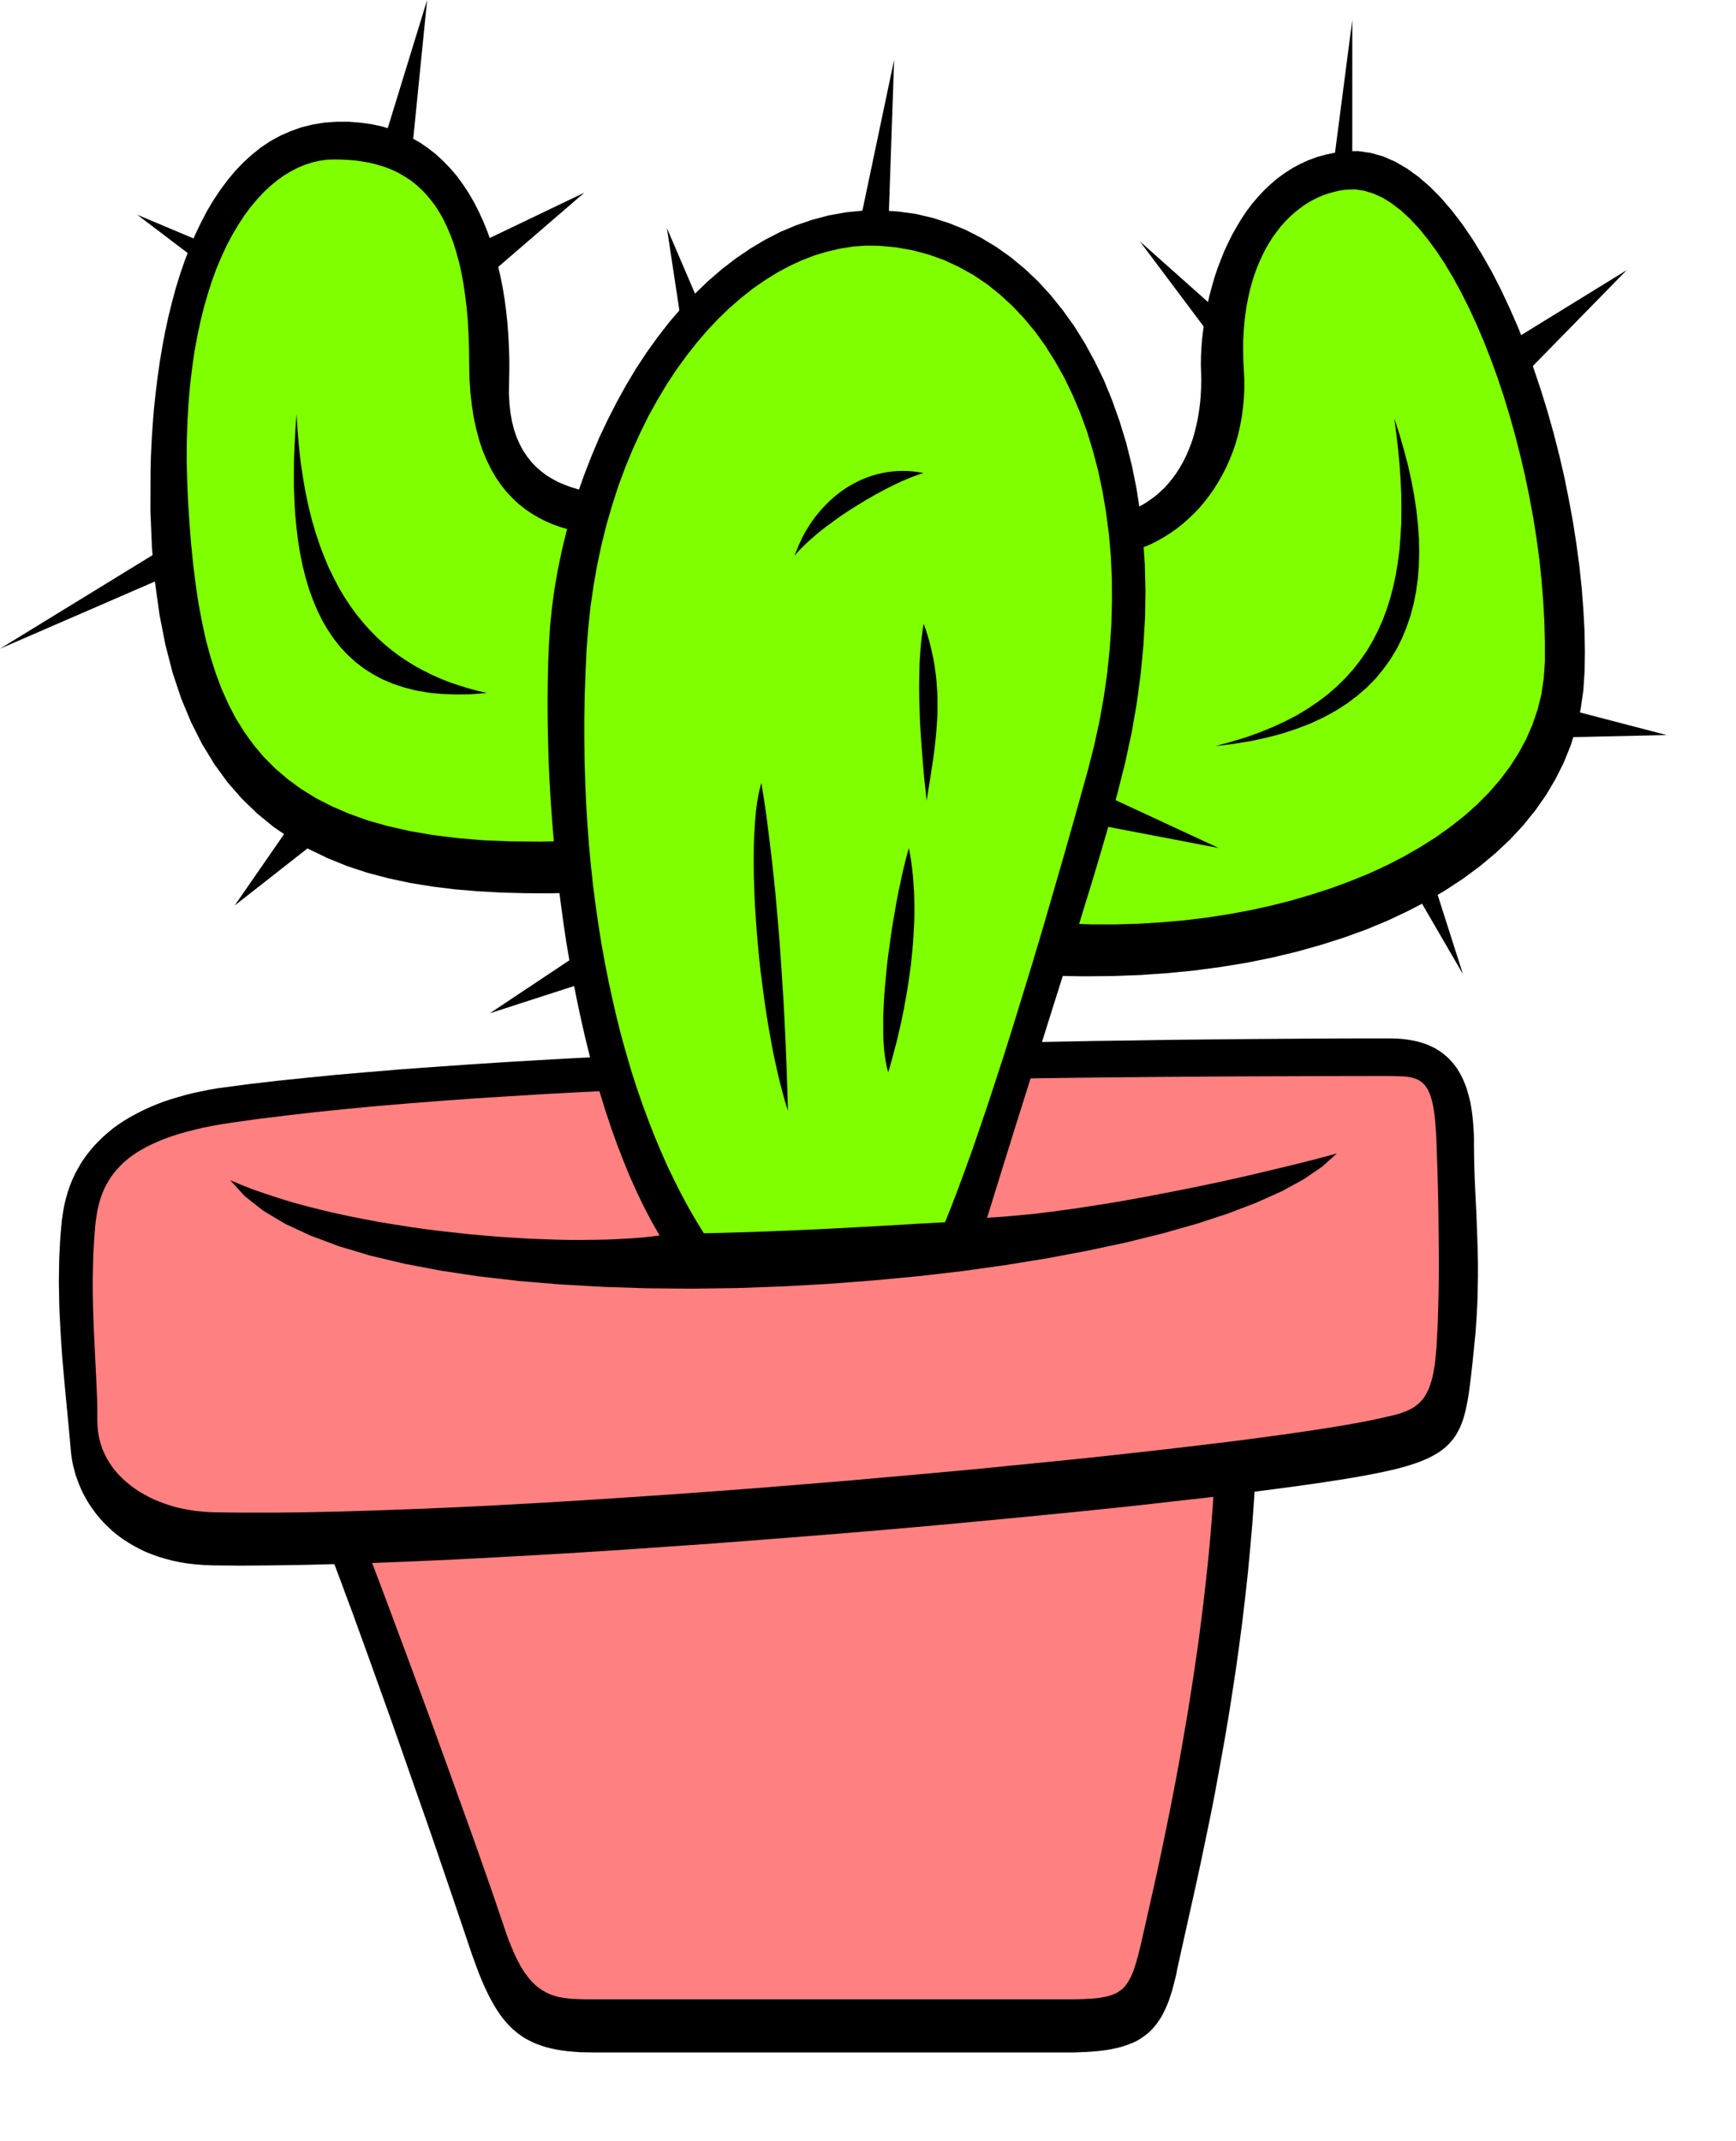 <?xml version='1.0' standalone='no'?>
<!DOCTYPE svg PUBLIC '-//W3C//DTD SVG 1.1//EN' 'http://www.w3.org/Graphics/SVG/1.1/DTD/svg11.dtd'><svg width='62.15mm' height='76.628mm' viewBox='0 0 176 217' xmlns='http://www.w3.org/2000/svg' xmlns:xlink='http://www.w3.org/1999/xlink' version='1.1'><g transform='matrix(1,0,0,1,0,0)'><polygon points='12203,5523 12997,5730 12186,5748 12203,5523' stroke='none' stroke-width='1' stroke-linecap='butt' stroke-linejoin='miter' stroke-miterlimit='4' stroke-opacity='1'  transform='matrix(0.013,0,0,0.013,0,0)' fill='#000000' fill-rule='evenodd' fill-opacity='1'/><polygon points='2313,11443 2350,11531 2388,11626 2429,11728 2471,11836 2560,12067 2654,12317 2752,12581 2851,12854 2951,13132 3051,13411 3148,13687 3242,13956 3332,14212 3415,14453 3557,14870 3659,15172 3678,15229 3698,15283 3717,15336 3736,15386 3755,15433 3775,15479 3795,15522 3815,15563 3836,15602 3857,15639 3879,15674 3901,15707 3925,15738 3949,15767 3974,15794 4000,15819 4027,15842 4056,15864 4085,15884 4117,15902 4149,15918 4183,15933 4219,15946 4256,15958 4295,15968 4336,15977 4379,15984 4424,15990 4471,15994 4520,15998 4572,15999 4626,16000 5167,16000 5717,16000 6262,16000 6783,16000 7266,16000 7694,16000 8050,16000 8319,16000 8373,16000 8425,15998 8474,15996 8521,15993 8565,15989 8608,15984 8649,15978 8687,15970 8724,15962 8759,15952 8792,15941 8823,15929 8853,15916 8881,15901 8907,15884 8932,15866 8956,15847 8978,15826 8999,15803 9019,15779 9037,15753 9055,15726 9071,15696 9086,15665 9101,15632 9115,15597 9127,15560 9140,15521 9151,15480 9162,15437 9173,15392 9182,15344 9242,15074 9333,14666 9359,14545 9386,14417 9414,14282 9443,14141 9472,13994 9500,13841 9529,13682 9558,13519 9586,13351 9613,13178 9640,13001 9665,12821 9689,12637 9711,12450 9732,12260 9750,12067 9767,11873 9781,11676 9792,11478 9801,11279 9807,11079 9809,10878 9808,10678 9804,10477 9135,10565 8318,10672 7388,10792 6382,10921 5335,11056 4284,11190 3265,11321 2313,11443' stroke='none' stroke-width='1' stroke-linecap='butt' stroke-linejoin='miter' stroke-miterlimit='4' stroke-opacity='1'  transform='matrix(0.013,0,0,0.013,0,0)' fill='#000000' fill-rule='evenodd' fill-opacity='1'/><polygon points='9493,10770 9493,10930 9490,11090 9485,11249 9478,11408 9470,11567 9459,11725 9447,11882 9434,12038 9419,12192 9402,12345 9385,12497 9366,12647 9347,12794 9326,12940 9305,13083 9283,13223 9261,13361 9238,13495 9215,13627 9192,13755 9169,13880 9146,14000 9123,14117 9100,14230 9056,14443 9014,14638 8975,14812 8941,14964 8918,15065 8898,15154 8888,15194 8879,15232 8869,15267 8860,15300 8850,15331 8841,15359 8830,15386 8820,15410 8808,15432 8796,15452 8783,15471 8770,15487 8755,15503 8738,15516 8721,15528 8702,15539 8681,15548 8659,15556 8635,15563 8609,15568 8581,15573 8551,15577 8519,15580 8484,15582 8447,15584 8407,15585 8365,15586 8319,15586 4626,15586 4567,15586 4510,15584 4483,15583 4457,15582 4432,15579 4407,15576 4382,15572 4358,15568 4335,15562 4313,15555 4291,15547 4269,15537 4248,15526 4227,15514 4207,15500 4187,15485 4167,15467 4148,15448 4129,15427 4111,15403 4092,15378 4074,15350 4056,15320 4039,15287 4021,15252 4004,15214 3987,15173 3969,15130 3952,15083 3935,15033 3891,14903 3838,14748 3776,14571 3707,14375 3631,14163 3550,13938 3465,13702 3377,13459 3286,13212 3194,12963 3102,12716 3011,12472 2922,12236 2835,12010 2753,11796 2675,11599 3056,11548 3453,11496 3864,11443 4287,11390 4720,11336 5160,11282 5605,11228 6054,11174 6951,11068 7835,10964 8688,10864 9493,10770' stroke='none' stroke-width='1' stroke-linecap='butt' stroke-linejoin='miter' stroke-miterlimit='4' stroke-opacity='1'  transform='matrix(0.013,0,0,0.013,0,0)' fill='#ff8080' fill-rule='evenodd' fill-opacity='1'/><polygon points='1761,8475 1695,8484 1631,8495 1568,8508 1506,8521 1446,8536 1387,8553 1329,8570 1273,8589 1219,8610 1166,8632 1114,8656 1065,8681 1017,8707 970,8735 926,8764 883,8795 843,8828 804,8862 767,8898 732,8935 699,8974 668,9014 639,9056 613,9100 588,9145 566,9192 546,9241 529,9291 514,9343 501,9397 491,9453 483,9510 477,9569 472,9628 468,9687 465,9746 462,9806 461,9865 460,9925 459,9985 460,10045 461,10105 462,10165 464,10224 470,10343 477,10460 485,10576 495,10690 505,10801 515,10909 535,11115 552,11305 556,11344 562,11384 570,11423 580,11462 591,11502 605,11541 620,11580 637,11619 656,11657 677,11695 700,11732 725,11768 752,11804 781,11839 812,11873 845,11905 879,11937 916,11967 955,11996 997,12023 1040,12049 1085,12073 1132,12096 1182,12116 1234,12135 1288,12151 1344,12166 1402,12178 1462,12188 1525,12195 1590,12200 1657,12203 1880,12205 2121,12203 2379,12199 2653,12192 2940,12183 3239,12171 3550,12157 3870,12140 4199,12122 4534,12102 4875,12080 5220,12056 5567,12032 5916,12005 6264,11978 6610,11950 6954,11921 7293,11891 7625,11860 7951,11829 8268,11798 8575,11767 8870,11736 9152,11704 9419,11674 9671,11643 9906,11613 10122,11584 10318,11556 10492,11529 10643,11503 10770,11478 10830,11465 10886,11452 10938,11438 10987,11424 11033,11409 11075,11394 11114,11378 11151,11361 11184,11343 11215,11325 11244,11305 11270,11284 11294,11262 11315,11239 11335,11215 11353,11189 11369,11161 11384,11132 11397,11102 11409,11069 11419,11035 11429,10998 11437,10960 11445,10920 11452,10877 11459,10832 11465,10785 11471,10736 11483,10629 11495,10511 11501,10450 11507,10391 11511,10332 11515,10275 11518,10218 11521,10163 11523,10108 11524,10054 11526,9950 11526,9848 11524,9749 11521,9653 11514,9465 11505,9283 11501,9193 11498,9103 11496,9014 11495,8923 11495,8879 11494,8834 11491,8791 11488,8749 11484,8708 11479,8668 11473,8628 11466,8590 11457,8553 11447,8517 11437,8482 11424,8449 11411,8417 11396,8386 11379,8356 11362,8328 11342,8301 11321,8276 11299,8252 11274,8230 11249,8209 11221,8190 11192,8172 11160,8156 11127,8142 11092,8130 11055,8119 11016,8111 10975,8104 10932,8099 10887,8096 10839,8095 10573,8095 10299,8096 10018,8098 9730,8100 9436,8103 9138,8106 8835,8111 8528,8115 8217,8121 7905,8127 7591,8134 7275,8142 6959,8151 6643,8160 6328,8170 6015,8181 5704,8193 5396,8206 5091,8219 4791,8233 4495,8248 4206,8264 3922,8281 3645,8299 3376,8318 3115,8337 2863,8358 2621,8379 2389,8402 2167,8425 1958,8449 1761,8475' stroke='none' stroke-width='1' stroke-linecap='butt' stroke-linejoin='miter' stroke-miterlimit='4' stroke-opacity='1'  transform='matrix(0.013,0,0,0.013,0,0)' fill='#000000' fill-rule='evenodd' fill-opacity='1'/><polygon points='11202,8889 11200,8844 11197,8802 11194,8762 11191,8725 11187,8691 11183,8659 11178,8629 11172,8602 11166,8576 11159,8553 11152,8532 11144,8513 11136,8495 11126,8480 11116,8465 11106,8453 11094,8442 11082,8432 11069,8423 11056,8416 11041,8410 11026,8405 11010,8400 10993,8397 10975,8394 10956,8392 10936,8391 10915,8390 10871,8389 10822,8388 10248,8389 9658,8391 9056,8395 8445,8401 8138,8405 7830,8410 7521,8415 7213,8421 6905,8428 6599,8435 6294,8444 5991,8453 5691,8463 5393,8474 5100,8487 4810,8500 4524,8514 4244,8529 3969,8546 3700,8563 3437,8582 3181,8602 2932,8623 2690,8646 2457,8670 2233,8696 2018,8722 1812,8751 1734,8763 1659,8776 1588,8790 1521,8806 1458,8822 1398,8839 1341,8857 1288,8876 1238,8896 1191,8917 1147,8938 1106,8961 1067,8984 1032,9008 999,9033 968,9059 940,9086 915,9113 891,9141 870,9169 850,9199 833,9229 817,9259 803,9291 791,9323 780,9355 771,9388 763,9422 756,9456 751,9491 746,9526 742,9562 738,9615 734,9668 731,9720 728,9771 725,9872 723,9972 723,10069 725,10166 728,10260 731,10354 740,10538 749,10720 753,10810 757,10900 759,10990 759,11081 761,11119 764,11157 770,11194 778,11230 788,11265 800,11299 815,11332 831,11365 849,11396 869,11426 891,11456 915,11484 940,11511 967,11537 996,11562 1026,11586 1058,11609 1090,11630 1125,11650 1160,11669 1197,11687 1235,11703 1274,11718 1314,11732 1354,11744 1396,11755 1439,11764 1483,11772 1527,11779 1572,11783 1617,11787 1663,11789 1889,11792 2132,11792 2391,11789 2665,11783 2952,11774 3251,11763 3560,11750 3879,11734 4206,11716 4539,11696 4877,11674 5219,11651 5563,11626 5908,11600 6252,11572 6594,11544 6933,11514 7268,11484 7596,11454 7917,11422 8230,11391 8532,11360 8822,11328 9099,11297 9362,11266 9610,11236 9840,11206 10051,11177 10243,11149 10414,11122 10561,11097 10685,11073 10747,11060 10804,11047 10857,11035 10906,11022 10928,11015 10950,11007 10971,10999 10990,10990 11009,10980 11027,10970 11043,10958 11059,10945 11074,10931 11088,10916 11102,10899 11114,10881 11125,10862 11136,10840 11146,10817 11155,10792 11163,10765 11171,10736 11178,10704 11184,10671 11190,10635 11194,10596 11198,10555 11202,10511 11207,10422 11212,10328 11215,10228 11218,10125 11220,10019 11221,9910 11221,9801 11220,9690 11218,9471 11214,9260 11208,9064 11202,8889' stroke='none' stroke-width='1' stroke-linecap='butt' stroke-linejoin='miter' stroke-miterlimit='4' stroke-opacity='1'  transform='matrix(0.013,0,0,0.013,0,0)' fill='#ff8080' fill-rule='evenodd' fill-opacity='1'/><polygon points='5351,3814 5289,3824 5227,3832 5164,3840 5102,3846 5039,3851 4977,3854 4915,3856 4854,3856 4793,3855 4733,3851 4675,3845 4617,3837 4561,3827 4507,3814 4454,3798 4403,3779 4353,3758 4307,3733 4262,3706 4220,3674 4181,3640 4144,3601 4111,3559 4080,3513 4053,3463 4029,3408 4009,3350 3993,3286 3981,3219 3973,3146 3969,3069 3970,2986 3972,2892 3972,2798 3969,2704 3964,2610 3957,2516 3947,2423 3935,2331 3920,2241 3902,2151 3881,2063 3858,1977 3832,1893 3803,1810 3771,1731 3736,1654 3698,1579 3657,1508 3612,1440 3565,1375 3514,1315 3459,1258 3402,1205 3340,1156 3276,1112 3207,1073 3135,1039 3060,1010 2980,986 2897,968 2810,956 2719,949 2624,949 2528,956 2437,971 2349,993 2265,1023 2184,1059 2107,1101 2034,1150 1964,1206 1897,1267 1834,1333 1774,1405 1717,1482 1663,1563 1612,1649 1565,1740 1520,1834 1479,1932 1440,2034 1404,2139 1371,2246 1341,2357 1313,2470 1288,2585 1266,2702 1246,2821 1229,2941 1214,3062 1201,3184 1191,3307 1183,3430 1177,3553 1174,3676 1173,3984 1185,4272 1209,4541 1244,4793 1290,5027 1346,5244 1413,5445 1490,5630 1576,5800 1671,5956 1774,6098 1886,6226 2006,6342 2133,6446 2267,6538 2408,6619 2555,6690 2708,6752 2866,6804 3030,6847 3198,6883 3371,6911 3547,6933 3727,6948 3910,6958 4096,6963 4284,6964 4475,6960 4666,6954 4859,6945 5053,6934 5247,6921 5254,6784 5260,6632 5267,6467 5273,6290 5286,5908 5299,5497 5312,5071 5325,4640 5338,4217 5351,3814' stroke='none' stroke-width='1' stroke-linecap='butt' stroke-linejoin='miter' stroke-miterlimit='4' stroke-opacity='1'  transform='matrix(0.013,0,0,0.013,0,0)' fill='#000000' fill-rule='evenodd' fill-opacity='1'/><polygon points='5126,4142 5064,4151 5002,4159 4938,4164 4875,4168 4811,4170 4747,4169 4684,4166 4620,4161 4557,4153 4495,4141 4434,4127 4374,4110 4315,4089 4257,4064 4201,4036 4147,4004 4094,3968 4044,3928 3996,3883 3950,3834 3907,3780 3867,3722 3830,3658 3796,3589 3765,3515 3738,3435 3715,3349 3695,3258 3680,3161 3668,3057 3661,2947 3659,2831 3658,2714 3654,2602 3648,2496 3639,2396 3627,2300 3614,2210 3598,2124 3580,2044 3559,1968 3537,1896 3512,1830 3485,1767 3457,1709 3426,1654 3394,1604 3359,1558 3323,1515 3285,1476 3246,1441 3205,1408 3162,1380 3118,1354 3073,1331 3026,1311 2977,1294 2928,1280 2877,1268 2825,1259 2772,1251 2718,1247 2662,1244 2606,1243 2550,1245 2493,1253 2436,1266 2380,1284 2324,1307 2268,1336 2213,1369 2159,1408 2106,1452 2053,1502 2003,1556 1953,1616 1905,1681 1859,1751 1814,1827 1771,1907 1731,1993 1692,2084 1656,2181 1623,2283 1592,2390 1564,2502 1539,2620 1516,2743 1498,2871 1482,3005 1470,3144 1462,3288 1457,3437 1456,3592 1460,3752 1467,3918 1478,4084 1491,4246 1507,4403 1526,4556 1548,4704 1575,4847 1605,4986 1641,5119 1682,5247 1728,5370 1781,5488 1839,5600 1905,5706 1978,5807 2058,5902 2147,5991 2244,6074 2349,6151 2464,6222 2589,6286 2724,6344 2869,6396 3025,6440 3193,6478 3372,6509 3563,6533 3767,6550 3984,6559 4214,6561 4458,6556 4716,6543 4988,6523 4999,6263 5011,5976 5025,5668 5041,5349 5050,5188 5059,5028 5069,4870 5079,4714 5090,4563 5102,4416 5114,4276 5126,4142' stroke='none' stroke-width='1' stroke-linecap='butt' stroke-linejoin='miter' stroke-miterlimit='4' stroke-opacity='1'  transform='matrix(0.013,0,0,0.013,0,0)' fill='#80ff00' fill-rule='evenodd' fill-opacity='1'/><polygon points='2313,3228 2304,3344 2298,3458 2293,3572 2292,3684 2292,3794 2296,3902 2302,4008 2312,4111 2324,4212 2340,4311 2359,4406 2382,4498 2408,4587 2439,4673 2473,4755 2511,4833 2554,4907 2601,4977 2652,5042 2709,5103 2770,5159 2836,5210 2907,5255 2983,5296 3064,5330 3151,5359 3244,5383 3343,5400 3447,5410 3558,5414 3674,5412 3797,5402 3723,5385 3650,5365 3579,5343 3508,5319 3439,5292 3371,5262 3305,5229 3240,5194 3177,5155 3115,5114 3055,5069 2997,5021 2940,4969 2886,4914 2834,4856 2783,4794 2735,4728 2689,4659 2645,4585 2604,4507 2564,4426 2528,4340 2494,4250 2462,4155 2433,4056 2407,3952 2384,3844 2364,3730 2346,3612 2332,3489 2321,3361 2313,3228' stroke='none' stroke-width='1' stroke-linecap='butt' stroke-linejoin='miter' stroke-miterlimit='4' stroke-opacity='1'  transform='matrix(0.013,0,0,0.013,0,0)' fill='#000000' fill-rule='evenodd' fill-opacity='1'/><polygon points='2296,6386 1830,7059 2468,6559 2296,6386' stroke='none' stroke-width='1' stroke-linecap='butt' stroke-linejoin='miter' stroke-miterlimit='4' stroke-opacity='1'  transform='matrix(0.013,0,0,0.013,0,0)' fill='#000000' fill-rule='evenodd' fill-opacity='1'/><polygon points='1295,4263 0,5057 1312,4488 1295,4263' stroke='none' stroke-width='1' stroke-linecap='butt' stroke-linejoin='miter' stroke-miterlimit='4' stroke-opacity='1'  transform='matrix(0.013,0,0,0.013,0,0)' fill='#000000' fill-rule='evenodd' fill-opacity='1'/><polygon points='1571,2054 1070,1674 1605,1899 1571,2054' stroke='none' stroke-width='1' stroke-linecap='butt' stroke-linejoin='miter' stroke-miterlimit='4' stroke-opacity='1'  transform='matrix(0.013,0,0,0.013,0,0)' fill='#000000' fill-rule='evenodd' fill-opacity='1'/><polygon points='2986,1122 3331,0 3210,1208 2986,1122' stroke='none' stroke-width='1' stroke-linecap='butt' stroke-linejoin='miter' stroke-miterlimit='4' stroke-opacity='1'  transform='matrix(0.013,0,0,0.013,0,0)' fill='#000000' fill-rule='evenodd' fill-opacity='1'/><polygon points='3728,1899 4557,1502 3797,2157 3728,1899' stroke='none' stroke-width='1' stroke-linecap='butt' stroke-linejoin='miter' stroke-miterlimit='4' stroke-opacity='1'  transform='matrix(0.013,0,0,0.013,0,0)' fill='#000000' fill-rule='evenodd' fill-opacity='1'/><polygon points='8423,4033 8482,4036 8540,4035 8596,4031 8649,4024 8701,4014 8751,4001 8799,3986 8845,3967 8890,3946 8932,3922 8972,3895 9011,3866 9047,3835 9082,3802 9114,3766 9145,3728 9174,3688 9200,3647 9225,3603 9248,3558 9269,3510 9288,3462 9305,3412 9319,3360 9332,3307 9343,3253 9352,3197 9359,3141 9364,3083 9367,3025 9368,2965 9367,2905 9365,2844 9366,2781 9369,2716 9374,2649 9382,2582 9391,2513 9402,2444 9416,2374 9432,2304 9451,2234 9471,2164 9494,2095 9520,2027 9547,1959 9578,1893 9610,1828 9646,1765 9683,1703 9723,1644 9766,1587 9812,1533 9860,1482 9911,1434 9964,1389 10021,1348 10080,1310 10142,1277 10206,1248 10274,1223 10344,1204 10418,1189 10494,1179 10593,1178 10690,1192 10786,1219 10880,1260 10973,1314 11063,1379 11152,1456 11239,1544 11323,1642 11405,1749 11484,1865 11561,1990 11636,2122 11707,2261 11775,2406 11841,2557 11903,2714 11961,2874 12016,3038 12068,3206 12116,3376 12160,3548 12200,3721 12235,3895 12267,4068 12294,4241 12317,4413 12335,4583 12348,4750 12357,4914 12360,5074 12358,5230 12348,5381 12327,5528 12294,5671 12250,5809 12196,5943 12131,6073 12057,6198 11973,6318 11879,6434 11776,6545 11664,6650 11543,6751 11414,6847 11277,6937 11133,7023 10980,7102 10821,7177 10655,7246 10481,7309 10302,7366 10117,7418 9925,7464 9729,7504 9527,7537 9320,7565 9108,7586 8892,7601 8672,7609 8448,7611 8220,7607 7989,7595 7756,7577 7777,7491 7798,7402 7819,7310 7840,7214 7860,7116 7881,7015 7901,6912 7921,6807 7961,6589 8001,6365 8041,6135 8081,5900 8121,5663 8161,5423 8202,5184 8244,4946 8287,4711 8331,4479 8354,4365 8376,4253 8399,4142 8423,4033' stroke='none' stroke-width='1' stroke-linecap='butt' stroke-linejoin='miter' stroke-miterlimit='4' stroke-opacity='1'  transform='matrix(0.013,0,0,0.013,0,0)' fill='#000000' fill-rule='evenodd' fill-opacity='1'/><polygon points='8607,4332 8661,4329 8715,4322 8768,4312 8821,4299 8874,4282 8926,4263 8978,4241 9028,4215 9078,4187 9127,4156 9174,4123 9221,4086 9265,4047 9309,4006 9351,3962 9391,3915 9429,3866 9465,3815 9499,3761 9531,3705 9561,3647 9588,3587 9613,3525 9635,3461 9654,3394 9670,3326 9683,3257 9693,3185 9700,3112 9704,3037 9704,2960 9700,2882 9696,2806 9695,2731 9695,2658 9699,2587 9704,2517 9712,2450 9722,2385 9734,2322 9748,2260 9764,2201 9782,2144 9802,2089 9824,2036 9847,1986 9872,1937 9899,1891 9927,1847 9957,1806 9988,1766 10021,1729 10054,1695 10090,1662 10126,1633 10163,1605 10201,1580 10241,1558 10281,1538 10322,1521 10364,1507 10407,1495 10450,1485 10494,1479 10567,1476 10639,1487 10711,1509 10784,1542 10855,1587 10927,1642 10997,1707 11067,1782 11135,1866 11203,1958 11269,2058 11333,2166 11396,2281 11457,2403 11516,2531 11573,2664 11627,2802 11679,2945 11728,3092 11774,3243 11817,3397 11857,3554 11894,3713 11927,3873 11957,4035 11983,4198 12005,4361 12022,4523 12035,4685 12044,4845 12048,5004 12048,5161 12039,5288 12021,5412 11991,5532 11951,5649 11902,5762 11843,5871 11775,5977 11699,6078 11614,6176 11521,6270 11420,6360 11312,6445 11197,6527 11075,6604 10948,6677 10814,6746 10675,6810 10530,6869 10381,6924 10227,6974 10070,7020 9908,7061 9743,7097 9575,7128 9404,7154 9231,7175 9056,7190 8880,7201 8702,7206 8523,7206 8344,7201 8164,7190 8202,6828 8245,6444 8268,6247 8292,6049 8317,5852 8344,5656 8357,5559 8371,5464 8386,5369 8401,5276 8416,5184 8431,5094 8447,5007 8463,4921 8480,4837 8497,4756 8514,4678 8532,4602 8550,4530 8569,4460 8588,4395 8607,4332' stroke='none' stroke-width='1' stroke-linecap='butt' stroke-linejoin='miter' stroke-miterlimit='4' stroke-opacity='1'  transform='matrix(0.013,0,0,0.013,0,0)' fill='#80ff00' fill-rule='evenodd' fill-opacity='1'/><polygon points='9476,5817 9619,5799 9755,5777 9884,5749 10005,5717 10119,5679 10227,5637 10327,5590 10420,5539 10507,5483 10586,5423 10660,5359 10727,5291 10787,5218 10842,5142 10890,5063 10932,4980 10968,4893 10999,4803 11024,4710 11043,4614 11057,4514 11065,4412 11068,4308 11066,4200 11058,4090 11046,3978 11029,3864 11007,3747 10981,3629 10949,3508 10914,3386 10874,3262 10890,3387 10904,3509 10915,3628 10923,3745 10928,3859 10929,3970 10928,4078 10922,4183 10914,4286 10901,4385 10885,4482 10865,4576 10841,4666 10813,4754 10781,4839 10744,4921 10703,5000 10658,5076 10607,5149 10552,5219 10492,5286 10427,5350 10357,5411 10282,5468 10201,5523 10115,5575 10023,5623 9925,5668 9822,5710 9713,5749 9597,5784 9476,5817' stroke='none' stroke-width='1' stroke-linecap='butt' stroke-linejoin='miter' stroke-miterlimit='4' stroke-opacity='1'  transform='matrix(0.013,0,0,0.013,0,0)' fill='#000000' fill-rule='evenodd' fill-opacity='1'/><polygon points='9459,2641 8889,1881 9510,2434 9459,2641' stroke='none' stroke-width='1' stroke-linecap='butt' stroke-linejoin='miter' stroke-miterlimit='4' stroke-opacity='1'  transform='matrix(0.013,0,0,0.013,0,0)' fill='#000000' fill-rule='evenodd' fill-opacity='1'/><polygon points='10391,1346 10546,155 10546,1329 10391,1346' stroke='none' stroke-width='1' stroke-linecap='butt' stroke-linejoin='miter' stroke-miterlimit='4' stroke-opacity='1'  transform='matrix(0.013,0,0,0.013,0,0)' fill='#000000' fill-rule='evenodd' fill-opacity='1'/><polygon points='11789,2658 12686,2106 11875,2934 11789,2658' stroke='none' stroke-width='1' stroke-linecap='butt' stroke-linejoin='miter' stroke-miterlimit='4' stroke-opacity='1'  transform='matrix(0.013,0,0,0.013,0,0)' fill='#000000' fill-rule='evenodd' fill-opacity='1'/><polygon points='10978,6852 11409,7594 11150,6783 10978,6852' stroke='none' stroke-width='1' stroke-linecap='butt' stroke-linejoin='miter' stroke-miterlimit='4' stroke-opacity='1'  transform='matrix(0.013,0,0,0.013,0,0)' fill='#000000' fill-rule='evenodd' fill-opacity='1'/><polygon points='1795,9200 1908,9324 2051,9437 2223,9540 2421,9632 2643,9715 2887,9788 3152,9851 3435,9905 3734,9950 4047,9986 4372,10013 4708,10032 5051,10043 5401,10046 5754,10041 6110,10028 6466,10008 6819,9981 7169,9948 7513,9908 7848,9861 8173,9808 8486,9749 8785,9685 9068,9615 9333,9540 9577,9460 9799,9375 9997,9286 10169,9192 10312,9094 10425,8992 10254,9038 10079,9082 9899,9125 9717,9168 9534,9209 9350,9248 9166,9285 8984,9320 8894,9337 8804,9353 8715,9369 8628,9383 8541,9397 8456,9410 8372,9423 8289,9434 8208,9445 8129,9455 8052,9464 7977,9471 7903,9478 7833,9484 7764,9489 7698,9493 7901,8839 8074,8289 8220,7824 8345,7429 8401,7251 8452,7084 8501,6925 8547,6773 8591,6624 8634,6477 8675,6329 8716,6179 8776,5941 8826,5708 8866,5478 8896,5252 8917,5031 8930,4815 8933,4603 8928,4397 8914,4196 8893,4001 8864,3812 8827,3629 8783,3453 8731,3283 8673,3120 8609,2964 8537,2816 8460,2675 8377,2542 8288,2418 8194,2301 8095,2193 7990,2094 7881,2004 7768,1924 7650,1853 7529,1791 7403,1740 7275,1699 7143,1668 7007,1649 6870,1640 6732,1642 6597,1655 6464,1679 6335,1713 6209,1756 6085,1808 5965,1870 5849,1939 5735,2017 5625,2102 5519,2194 5416,2293 5317,2398 5222,2508 5131,2625 5044,2746 4961,2872 4883,3002 4809,3136 4739,3273 4673,3412 4613,3555 4557,3699 4505,3845 4459,3993 4418,4141 4382,4289 4351,4438 4325,4586 4305,4733 4290,4879 4281,5023 4275,5167 4272,5314 4270,5463 4271,5614 4274,5766 4278,5920 4285,6075 4294,6231 4305,6388 4318,6545 4333,6703 4350,6860 4370,7017 4391,7174 4414,7330 4440,7485 4468,7639 4498,7791 4530,7941 4564,8090 4600,8236 4639,8380 4679,8521 4722,8660 4767,8795 4814,8926 4864,9054 4915,9179 4969,9299 5025,9414 5083,9525 5144,9631 5073,9640 4997,9648 4916,9654 4830,9659 4739,9663 4645,9665 4547,9666 4446,9666 4341,9664 4233,9660 4123,9656 4011,9649 3897,9642 3782,9632 3665,9622 3547,9609 3429,9596 3310,9581 3191,9564 3073,9545 2955,9526 2839,9504 2723,9481 2609,9456 2498,9430 2388,9402 2281,9373 2177,9341 2076,9308 1978,9274 1885,9238 1795,9200' stroke='none' stroke-width='1' stroke-linecap='butt' stroke-linejoin='miter' stroke-miterlimit='4' stroke-opacity='1'  transform='matrix(0.013,0,0,0.013,0,0)' fill='#000000' fill-rule='evenodd' fill-opacity='1'/><polygon points='5489,9614 5428,9515 5369,9413 5312,9307 5257,9198 5203,9086 5152,8970 5102,8851 5055,8730 5009,8605 4965,8478 4923,8347 4884,8214 4846,8078 4811,7940 4778,7798 4747,7655 4718,7509 4691,7360 4667,7210 4645,7057 4625,6902 4608,6745 4593,6586 4581,6425 4571,6262 4564,6097 4559,5930 4557,5762 4557,5593 4560,5421 4566,5249 4574,5074 4587,4901 4605,4731 4629,4565 4658,4401 4692,4242 4731,4086 4775,3935 4823,3787 4876,3644 4933,3506 4994,3372 5058,3242 5127,3118 5198,2999 5273,2885 5351,2777 5432,2674 5515,2577 5601,2486 5689,2401 5779,2323 5871,2250 5965,2185 6060,2126 6156,2074 6254,2029 6352,1991 6452,1961 6552,1938 6652,1922 6752,1915 6852,1916 6986,1928 7116,1951 7241,1984 7362,2027 7478,2081 7590,2143 7697,2215 7798,2296 7895,2385 7987,2482 8074,2587 8155,2700 8230,2820 8301,2946 8365,3079 8424,3218 8477,3363 8523,3514 8564,3669 8598,3830 8626,3995 8648,4164 8663,4336 8671,4513 8672,4692 8667,4874 8654,5059 8635,5246 8608,5434 8574,5624 8532,5816 8483,6008 8392,6334 8304,6645 8218,6942 8136,7225 8056,7493 7978,7747 7904,7988 7833,8214 7764,8426 7699,8624 7636,8809 7577,8980 7520,9137 7467,9281 7417,9411 7370,9528 7151,9540 6934,9553 6716,9565 6493,9577 6262,9588 6020,9598 5893,9603 5763,9607 5628,9611 5489,9614' stroke='none' stroke-width='1' stroke-linecap='butt' stroke-linejoin='miter' stroke-miterlimit='4' stroke-opacity='1'  transform='matrix(0.013,0,0,0.013,0,0)' fill='#80ff00' fill-rule='evenodd' fill-opacity='1'/><polygon points='6196,4332 6212,4291 6229,4250 6247,4211 6266,4172 6287,4135 6310,4098 6333,4063 6358,4029 6384,3997 6411,3965 6439,3936 6468,3907 6498,3880 6529,3854 6561,3830 6594,3807 6628,3786 6662,3767 6698,3749 6733,3733 6770,3719 6807,3706 6845,3696 6883,3687 6922,3680 6961,3675 7001,3672 7041,3671 7081,3672 7122,3675 7162,3680 7203,3688 7179,3695 7152,3704 7125,3714 7096,3725 7065,3738 7034,3751 7002,3766 6968,3782 6934,3799 6899,3817 6864,3836 6828,3855 6792,3876 6755,3897 6719,3919 6683,3941 6646,3964 6610,3987 6574,4011 6539,4035 6505,4060 6471,4085 6438,4109 6406,4134 6374,4160 6345,4185 6316,4210 6289,4235 6263,4260 6239,4284 6217,4308 6196,4332' stroke='none' stroke-width='1' stroke-linecap='butt' stroke-linejoin='miter' stroke-miterlimit='4' stroke-opacity='1'  transform='matrix(0.013,0,0,0.013,0,0)' fill='#000000' fill-rule='evenodd' fill-opacity='1'/><polygon points='7203,4862 7197,4899 7192,4937 7187,4976 7183,5016 7179,5057 7176,5099 7173,5141 7171,5184 7169,5272 7168,5361 7169,5452 7172,5543 7175,5635 7181,5727 7187,5817 7194,5907 7201,5995 7209,6080 7218,6163 7226,6242 7253,6078 7278,5913 7289,5830 7298,5747 7302,5705 7305,5663 7308,5620 7310,5578 7311,5535 7311,5492 7311,5449 7310,5406 7307,5362 7304,5318 7300,5274 7294,5229 7288,5185 7280,5140 7270,5094 7260,5048 7248,5002 7235,4956 7220,4909 7203,4862' stroke='none' stroke-width='1' stroke-linecap='butt' stroke-linejoin='miter' stroke-miterlimit='4' stroke-opacity='1'  transform='matrix(0.013,0,0,0.013,0,0)' fill='#000000' fill-rule='evenodd' fill-opacity='1'/><polygon points='7088,6611 7077,6649 7066,6691 7055,6735 7043,6783 7032,6833 7021,6886 7009,6940 6998,6997 6987,7056 6977,7115 6966,7177 6956,7239 6947,7302 6938,7366 6929,7430 6921,7494 6914,7558 6908,7622 6902,7685 6897,7748 6893,7809 6890,7870 6888,7929 6888,7986 6888,8042 6889,8095 6892,8146 6896,8195 6902,8241 6909,8284 6917,8323 6927,8360 6953,8270 6978,8176 6991,8127 7003,8077 7015,8025 7027,7973 7038,7920 7049,7866 7059,7811 7069,7756 7078,7700 7087,7643 7095,7586 7103,7528 7109,7470 7115,7412 7120,7354 7124,7295 7127,7237 7130,7178 7131,7120 7131,7062 7130,7004 7128,6946 7124,6889 7120,6832 7114,6776 7107,6720 7098,6665 7088,6611' stroke='none' stroke-width='1' stroke-linecap='butt' stroke-linejoin='miter' stroke-miterlimit='4' stroke-opacity='1'  transform='matrix(0.013,0,0,0.013,0,0)' fill='#000000' fill-rule='evenodd' fill-opacity='1'/><polygon points='5938,6104 5925,6148 5915,6197 5905,6251 5897,6310 5891,6374 5886,6441 5882,6513 5879,6588 5878,6666 5878,6747 5879,6831 5882,6917 5885,7005 5890,7094 5896,7186 5903,7278 5911,7371 5920,7465 5930,7559 5942,7652 5954,7746 5967,7838 5981,7930 5996,8020 6012,8109 6028,8196 6046,8280 6064,8362 6083,8441 6103,8517 6123,8590 6145,8659 6140,8486 6134,8313 6127,8140 6119,7968 6110,7797 6099,7628 6088,7460 6076,7295 6062,7133 6048,6973 6032,6817 6015,6665 5997,6518 5979,6375 5959,6237 5938,6104' stroke='none' stroke-width='1' stroke-linecap='butt' stroke-linejoin='miter' stroke-miterlimit='4' stroke-opacity='1'  transform='matrix(0.013,0,0,0.013,0,0)' fill='#000000' fill-rule='evenodd' fill-opacity='1'/><polygon points='4580,7393 3820,7899 4603,7646 4580,7393' stroke='none' stroke-width='1' stroke-linecap='butt' stroke-linejoin='miter' stroke-miterlimit='4' stroke-opacity='1'  transform='matrix(0.013,0,0,0.013,0,0)' fill='#000000' fill-rule='evenodd' fill-opacity='1'/><polygon points='5316,2537 5201,1778 5477,2422 5316,2537' stroke='none' stroke-width='1' stroke-linecap='butt' stroke-linejoin='miter' stroke-miterlimit='4' stroke-opacity='1'  transform='matrix(0.013,0,0,0.013,0,0)' fill='#000000' fill-rule='evenodd' fill-opacity='1'/><polygon points='6697,1778 6973,466 6927,1801 6697,1778' stroke='none' stroke-width='1' stroke-linecap='butt' stroke-linejoin='miter' stroke-miterlimit='4' stroke-opacity='1'  transform='matrix(0.013,0,0,0.013,0,0)' fill='#000000' fill-rule='evenodd' fill-opacity='1'/><polygon points='8561,6173 9505,6611 8538,6426 8561,6173' stroke='none' stroke-width='1' stroke-linecap='butt' stroke-linejoin='miter' stroke-miterlimit='4' stroke-opacity='1'  transform='matrix(0.013,0,0,0.013,0,0)' fill='#000000' fill-rule='evenodd' fill-opacity='1'/></g></svg>
